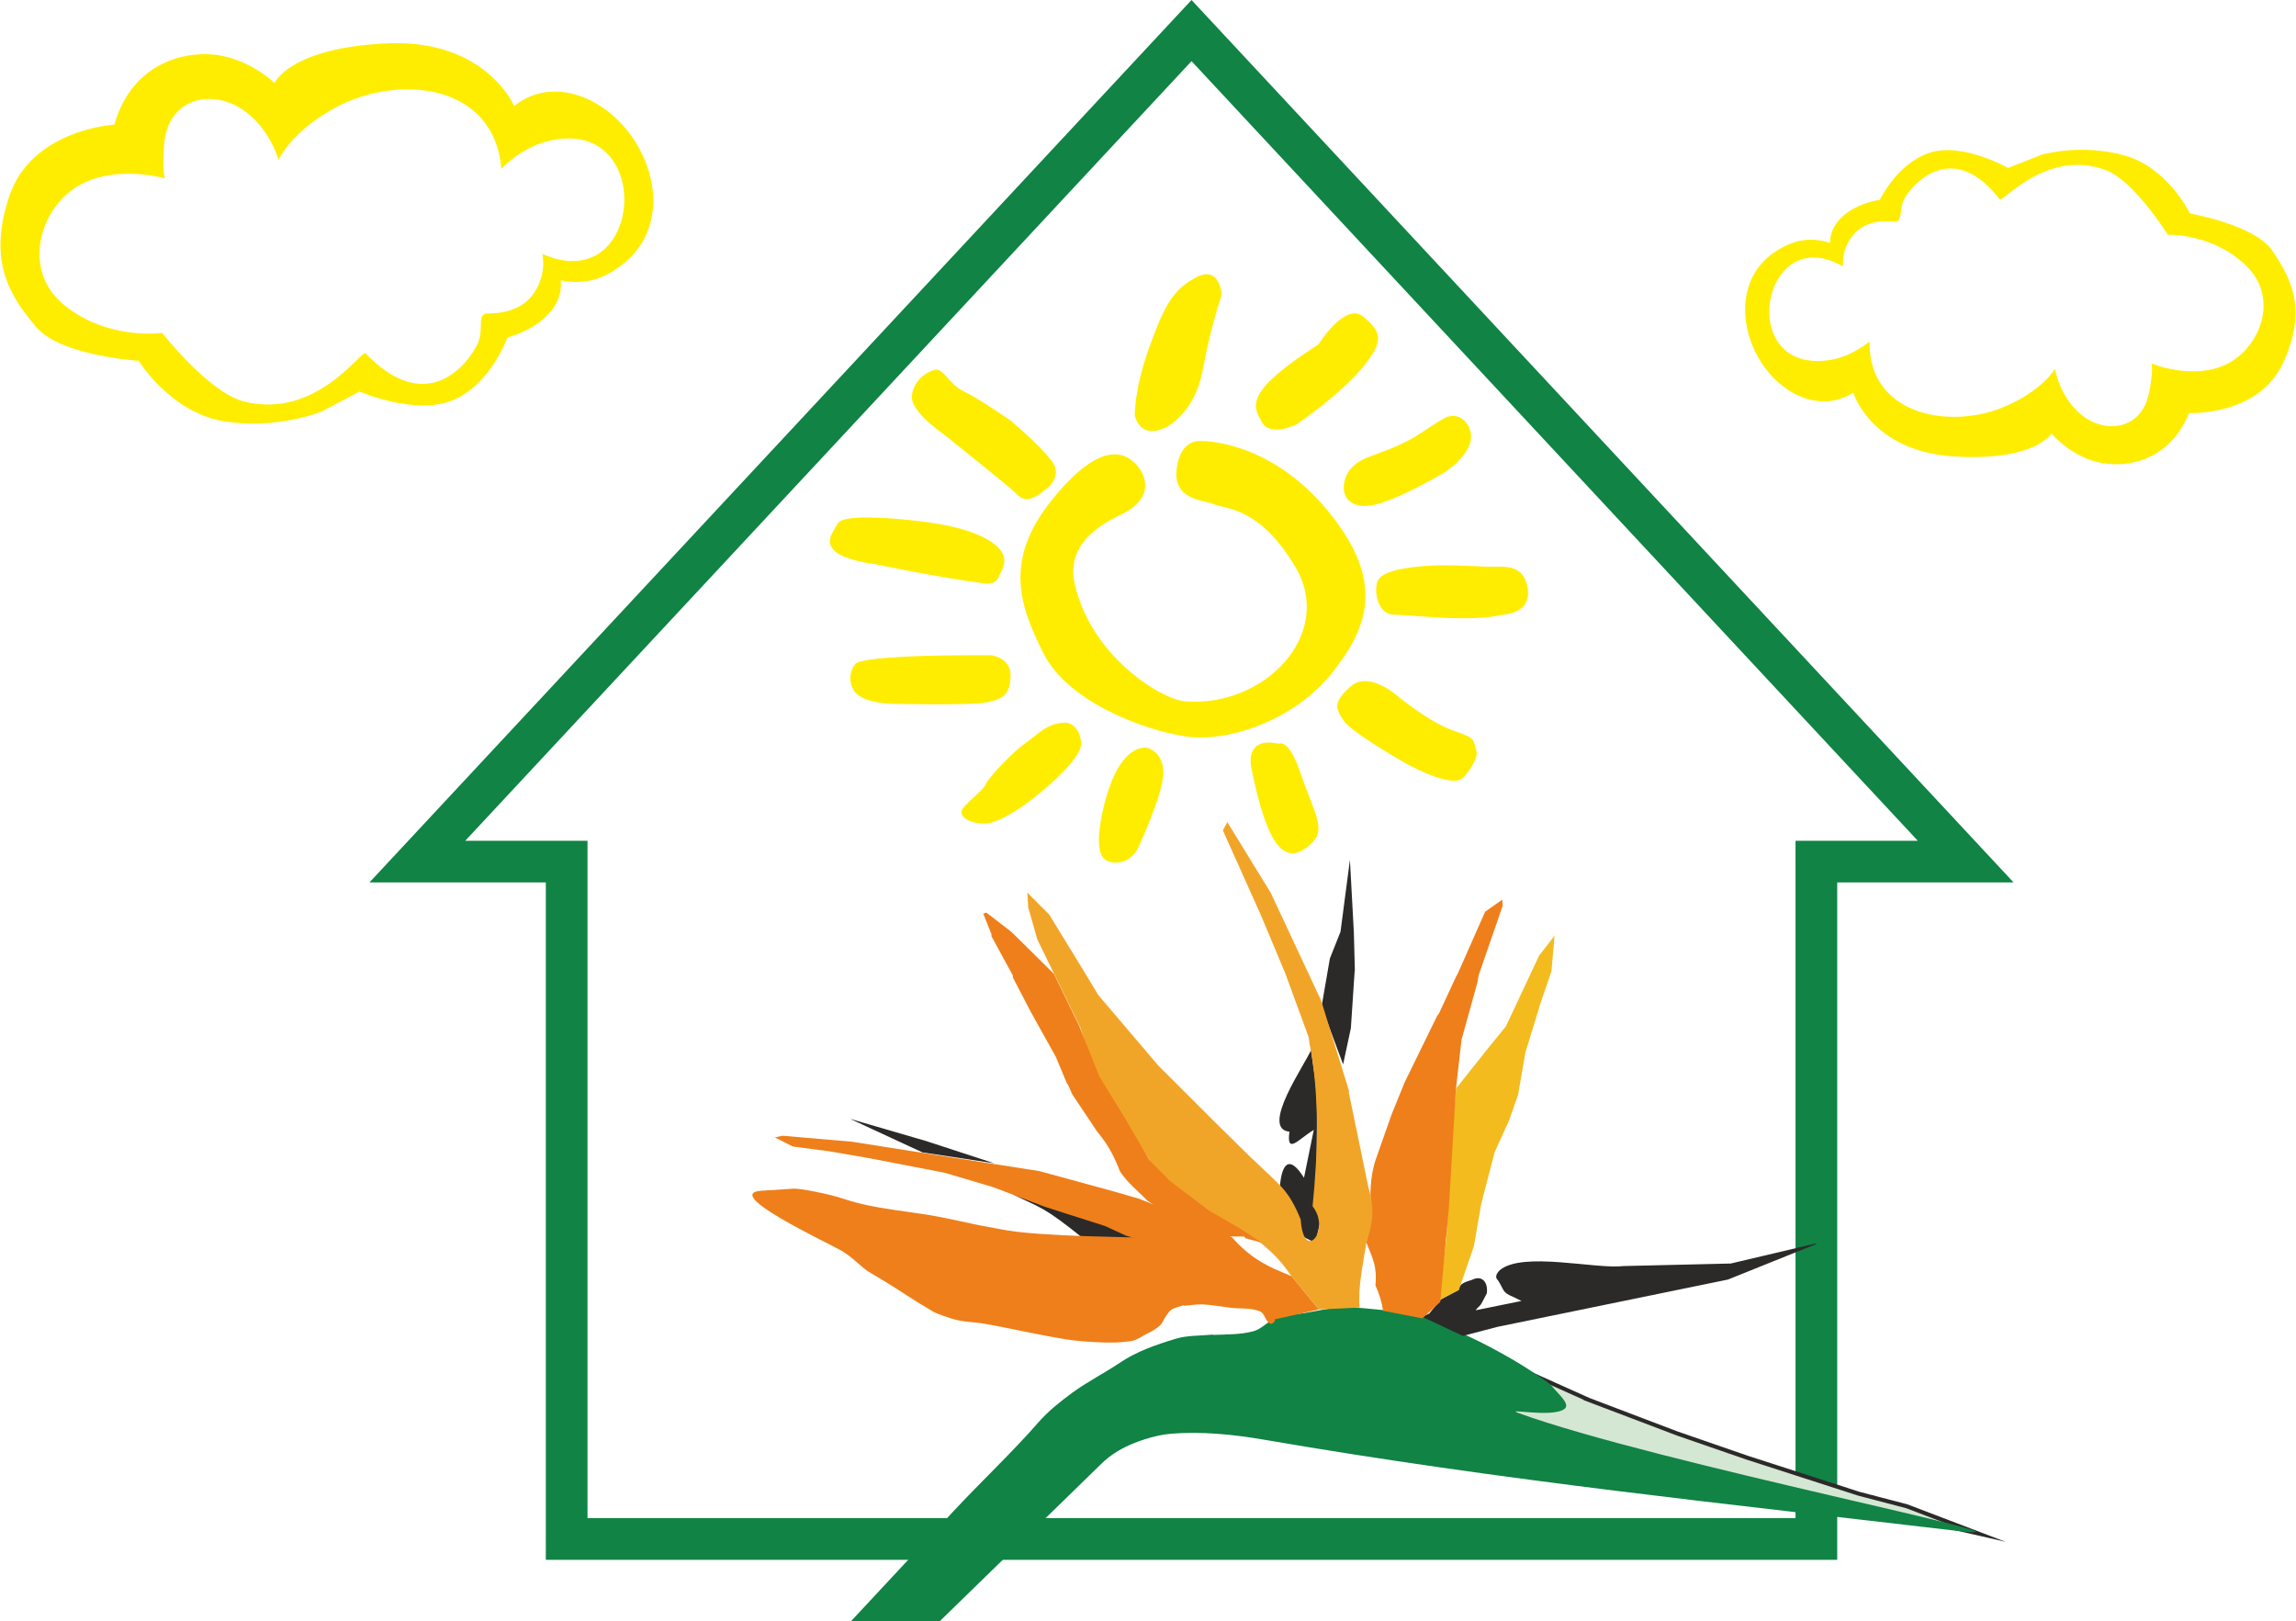 <?xml version="1.0" encoding="UTF-8"?>
<!DOCTYPE svg PUBLIC "-//W3C//DTD SVG 1.1//EN" "http://www.w3.org/Graphics/SVG/1.1/DTD/svg11.dtd">
<!-- Creator: CorelDRAW 2017 -->
<svg xmlns="http://www.w3.org/2000/svg" xml:space="preserve" width="1113px" height="786px" version="1.1" style="shape-rendering:geometricPrecision; text-rendering:geometricPrecision; image-rendering:optimizeQuality; fill-rule:evenodd; clip-rule:evenodd"
viewBox="0 0 11642.95 8225.7"
 xmlns:xlink="http://www.w3.org/1999/xlink">
 <defs>
  <style type="text/css">
   <![CDATA[
    .fil4 {fill:#108345}
    .fil5 {fill:#2B2A29}
    .fil3 {fill:#D4E7D3}
    .fil7 {fill:#EF7F1A}
    .fil8 {fill:#F1A528}
    .fil6 {fill:#F3BB1E}
    .fil1 {fill:#FFED00}
    .fil0 {fill:#108345;fill-rule:nonzero}
    .fil2 {fill:#2B2A29;fill-rule:nonzero}
   ]]>
  </style>
 </defs>
 <g id="Ebene_x0020_1">
  <g>
   <path class="fil0" d="M9106.46 7807.33l0 -3436.42 211.49 0 0 3436.42 -105.74 105.75 -105.75 -105.75zm211.49 0l0 105.75 -105.74 0 105.74 -105.75zm-6445.62 -105.75l6339.88 0 0 211.5 -6339.88 0 -105.75 -105.75 105.75 -105.75zm0 211.5l-105.75 0 0 -105.75 105.75 105.75zm105.74 -3542.17l0 3436.42 -211.49 0 0 -3436.42 105.75 -105.74 105.74 105.74zm-105.74 -105.74l105.74 0 0 105.74 -105.74 -105.74zm-757.48 0l757.48 0 0 211.49 -757.48 0 -77.38 -177.82 77.38 -33.67zm0 211.49l-243.04 0 165.66 -177.82 77.38 177.82zm4004.8 -4249.44l-3927.42 4215.77 -154.76 -144.15 3927.42 -4215.77 154.76 0 0 144.15zm-154.76 -144.15l77.38 -83.07 77.38 83.07 -154.76 0zm3927.4 4359.92l-3927.4 -4215.77 154.76 -144.15 3927.4 4215.77 -77.38 177.82 -77.38 -33.67zm154.76 -144.15l165.66 177.82 -243.04 0 77.38 -177.82zm-834.84 -33.67l757.46 0 0 211.49 -757.46 0 -105.75 -105.75 105.75 -105.74zm-105.75 105.74l0 -105.74 105.75 0 -105.75 105.74z"/>
  </g>
  <path class="fil1" d="M6686.81 1746.45c0,0 134.75,-217.18 227.12,-139.82 92.39,77.37 108.33,121.02 -3.92,257.78 -112.23,136.76 -333.98,287.99 -333.98,287.99 0,0 -135.17,68.49 -178.51,-13.42 -43.33,-81.9 -88.88,-148.8 289.29,-392.53zm771.1 445.55c24.01,105 -129.73,203.18 -129.73,203.18 0,0 -191.78,116.16 -330.13,158.22 -138.34,42.07 -183.91,-24.83 -183.64,-78.48 0.28,-53.63 27.06,-115.14 114.47,-151.76 53.58,-22.45 125.57,-42.49 220.7,-92.35 49.83,-26.11 97.92,-65.03 170.46,-106.84 60.27,-34.72 122.01,-1.41 137.87,68.03zm167.4 926.06c0,0 139.41,-5.34 123.35,-128.05 -16.07,-122.7 -105.63,-115.31 -170.59,-114.88 -64.94,0.42 -229.34,-12.68 -339.63,-4.82 -110.29,7.88 -236.79,25.74 -254.09,82.76 -17.28,57.02 6.6,166.72 87.57,165.72 80.95,-1 377.42,40.48 553.39,-0.73zm-200.13 822.74c0,0 79.16,-88.56 61.41,-136.02 -17.76,-47.46 7.86,-57.24 -113.57,-97.61 -121.44,-40.37 -285.89,-176.76 -285.89,-176.76 0,0 -144.84,-129.37 -237,-48.63 -92.18,80.75 -76.9,113.09 -36.84,173.29 40.05,60.18 301.16,209.11 301.16,209.11 0,0 256.39,148.81 310.73,76.62zm-940.18 -167.94c0,0 49.68,-32.77 111.39,152.13 61.73,184.91 128.37,276.75 62.83,344.92 -65.52,68.17 -140.51,96.6 -206.51,-23.46 -66.01,-120.07 -107.75,-356.29 -107.75,-356.29 0,0 -36.03,-155.15 140.04,-117.3zm-673.8 19.19c0,0 86.23,15.12 88.01,124.8 1.77,109.68 -130.66,390.92 -130.66,390.92 0,0 -36.42,70.71 -113.07,68.51 -76.65,-2.19 -83.34,-60.69 -83.31,-124.69 0.04,-63.99 57.8,-456.55 239.03,-459.54zm-403.73 -125.77c0,0 65.28,5.23 74.93,99.55 9.63,94.34 -256.5,294.47 -256.5,294.47 0,0 -147.04,114.79 -228.5,117.2 -81.46,2.4 -129.6,-33.03 -121.85,-63.45 7.73,-30.4 112.95,-105.68 123.04,-136.04 10.1,-30.36 142.62,-168.55 203.3,-210 60.7,-41.46 110.11,-104.35 205.58,-101.73zm-381.47 -342.2c0,0 99.97,12.13 98.4,102.44 -1.56,90.32 -32.32,118.8 -118.35,136.15 -86.03,17.36 -474.5,7.69 -474.5,7.69 0,0 -165.67,1.45 -204.95,-71.9 -39.3,-73.35 8.5,-127.32 8.5,-127.32 0,0 -23.8,-50.42 690.9,-47.06zm-36.03 -364.55c0,0 54.77,12.52 74.14,-32.68 19.38,-45.22 69.17,-104.8 -37.4,-177.79 -106.59,-72.96 -298,-98.92 -411.62,-110.42 -113.61,-11.49 -340.96,-29.77 -366.93,16.23 -25.97,46 -67.46,91.18 -16.33,140.32 51.12,49.15 207.41,67.25 207.41,67.25 0,0 311.45,65.83 550.73,97.09zm300.38 -467.57c0,0 108.31,-66.27 42.97,-152.91 -65.35,-86.65 -212.25,-208.06 -212.25,-208.06 0,0 -160.78,-111.37 -233.89,-145.48 -73.12,-34.11 -104.64,-118.11 -143.87,-110.05 -39.23,8.06 -106.93,47.01 -119.59,128.6 -12.66,81.59 156.08,195.02 156.08,195.02 0,0 339.31,270.21 369.19,301.46 29.88,31.26 62.28,55.52 141.36,-8.58zm626.6 -326.13c0,0 142.78,-72.08 181.47,-285.79 38.69,-213.7 97.15,-385.56 97.15,-385.56 0,0 -9.83,-148.91 -125.99,-89.42 -116.15,59.51 -163.09,137.52 -241.4,355.97 -78.32,218.46 -73.69,346.56 -73.69,346.56 0,0 23.46,128.52 162.46,58.24zm173.43 71.67c0,0 339.05,-11.22 639.63,349.4 300.58,360.62 208.63,599.48 20.82,832.42 -187.82,232.94 -523.59,349.62 -739.32,316.54 -215.72,-33.09 -594.61,-175.24 -719.01,-418.97 -124.4,-243.72 -201.96,-476.99 38.17,-776.5 240.14,-299.52 365.17,-251.55 427.74,-188.02 62.56,63.52 90.05,180.84 -73.56,258.09 -163.62,77.27 -271.43,184.01 -235.6,348.57 79.98,367.32 437.94,588.6 559.75,598.66 402.46,33.27 762.1,-340.47 560.11,-681.16 -180.97,-305.29 -352.85,-293.65 -410.68,-317.54 -57.8,-23.87 -210.3,-21.67 -191.71,-179.34 18.61,-157.7 123.66,-142.15 123.66,-142.15z"/>
  <path class="fil1" d="M2606.09 537.59c0,0 -143.94,-339.07 -641.25,-317.81 -497.3,21.26 -574.62,201.48 -574.62,201.48 0,0 -98.44,-99.12 -253.57,-135.33 -165.65,-38.66 -463.61,12.17 -559.1,346.31 0,0 -419.17,23.6 -533.03,363.54 -113.84,339.94 12.36,514.39 135.71,662.27 123.35,147.9 520.83,172.29 520.83,172.29 0,0 159.53,259.5 427.75,305.86 268.22,46.36 499.76,-48.39 499.76,-48.39l193.25 -101.36c0,0 290.2,125.9 479.84,41.05 189.64,-84.87 269.63,-315.07 269.63,-315.07 131.31,-36.04 287.38,-137.61 270.88,-291.03 0,0 118.46,32.93 234.37,-28.56 293.45,-155.7 276.09,-465.7 142.98,-675.39 -141.71,-223.21 -415.45,-337.14 -613.43,-179.86zm142.47 750.19c520.01,232.78 582.94,-722.7 16.73,-568.55 -130.48,35.53 -224.32,136.94 -224.32,136.94 -35.75,-431.82 -517.66,-482.15 -836.79,-312.9 -228.7,121.31 -293.5,267.95 -293.5,267.95 -43.01,-138.94 -147.85,-262.66 -273.58,-298.35 -142.52,-40.45 -291.87,29.48 -307,219.79 -11.41,143.58 5.14,172.69 5.14,172.69 0,0 -252.49,-74.91 -444.29,39.74 -191.8,114.65 -286.99,428.39 -63.76,605.83 223.22,177.44 492.92,137.69 492.92,137.69 0,0 236.66,302.24 413.46,347.69 368.24,94.66 598.85,-264.22 618.41,-243.81 272.02,283.6 473.76,120.2 560.68,-32.77 46.38,-81.6 2.54,-150.22 47,-168.67 7.81,-3.24 156.25,11.82 236.54,-90.82 80.28,-102.65 52.36,-212.45 52.36,-212.45z"/>
  <path class="fil1" d="M9399.4 1992.03c0,0 89.78,296.26 507.22,323.19 417.45,26.94 498.24,-116.7 498.24,-116.7 0,0 73.35,91.67 199.72,135.86 134.93,47.19 388.45,31.51 498.28,-239.1 0,0 352.36,17.95 478.05,-255.85 125.68,-273.81 35.91,-430.92 -53.88,-565.58 -89.76,-134.66 -419.69,-190.76 -419.69,-190.76 0,0 -109.97,-231.16 -329.92,-294.01 -219.94,-62.84 -421.93,-4.48 -421.93,-4.48l-170.57 67.33c0,0 -231.17,-131.3 -397.25,-77.43 -166.08,53.85 -253.61,239.02 -253.61,239.02 -112.95,18.32 -252.48,89.16 -252.48,218.81 0,0 -96.02,-38.14 -198.4,2.81 -259.19,103.72 -272.55,364.3 -180.18,551.47 98.34,199.25 316.83,319.04 496.4,205.42zm-51.62 -639.62c-413.57,-241.25 -552.04,551.46 -65.08,473.55 112.21,-17.96 199.74,-94.26 199.74,-94.26 -8.95,364.02 389.2,449.38 671.06,336.65 201.99,-80.8 269.32,-197.5 269.32,-197.5 23.45,119.95 99.93,232.75 201.77,273.88 115.45,46.6 246.54,1.6 276.28,-156.06 22.44,-118.95 11.22,-144.76 11.22,-144.76 0,0 204.24,85.29 374.79,6.74 170.58,-78.55 278.31,-332.16 107.74,-500.49 -170.58,-168.32 -399.49,-159.35 -399.49,-159.35 0,0 -170.58,-273.8 -314.2,-327.66 -299.18,-112.2 -524.13,166.93 -538.65,148.12 -201.79,-261.41 -385.04,-143 -471.41,-23 -46.09,64.01 -15.64,125.29 -54.42,136.7 -6.84,2.01 -129.52,-23.92 -205.83,54.63 -76.3,78.54 -62.84,172.81 -62.84,172.81z"/>
  <g>
   <path class="fil2" d="M7882.31 7215.84l0 0 60.27 17.67 60.55 17.47 60.81 17.29 61.06 17.08 61.3 16.91 61.53 16.75 61.76 16.57 61.96 16.41 62.15 16.27 62.35 16.1 62.54 15.97 62.69 15.85 62.84 15.71 63 15.6 63.13 15.5 63.27 15.38 63.37 15.28 63.48 15.19 63.57 15.1 63.66 15.03 63.7 14.96 63.8 14.88 63.83 14.85 63.88 14.78 63.92 14.75 63.93 14.7 63.93 14.67 63.94 14.65 63.92 14.63 63.91 14.62 63.88 14.61 63.82 14.63 -9.2 40.12 -63.82 -14.62 -63.85 -14.61 -63.91 -14.63 -63.94 -14.63 -63.95 -14.65 -63.95 -14.67 -63.96 -14.72 -63.94 -14.75 -63.9 -14.78 -63.89 -14.85 -63.82 -14.91 -63.78 -14.95 -63.71 -15.06 -63.62 -15.1 -63.54 -15.22 -63.45 -15.3 -63.34 -15.4 -63.21 -15.5 -63.09 -15.63 -62.95 -15.73 -62.79 -15.88 -62.63 -15.99 -62.47 -16.16 -62.28 -16.29 -62.09 -16.44 -61.88 -16.61 -61.68 -16.77 -61.44 -16.96 -61.21 -17.14 -60.97 -17.31 -60.71 -17.52 -60.45 -17.72 0 0 11.67 -39.48zm-270.68 -41.25l4.93 -40.18 8.25 2.61 8.29 2.61 8.35 2.62 8.36 2.62 8.41 2.63 8.45 2.65 8.46 2.64 8.48 2.64 8.5 2.64 8.52 2.65 8.52 2.63 8.51 2.63 8.54 2.64 8.52 2.63 8.51 2.61 8.49 2.61 8.49 2.59 8.47 2.6 8.41 2.56 8.4 2.55 8.38 2.55 8.32 2.53 8.27 2.5 8.24 2.49 8.18 2.47 8.12 2.43 8.08 2.43 7.98 2.39 7.94 2.35 7.85 2.35 7.76 2.3 7.7 2.28 -11.67 39.48 -7.7 -2.28 -7.84 -2.32 -7.87 -2.35 -7.94 -2.37 -8.03 -2.4 -8.1 -2.43 -8.14 -2.45 -8.21 -2.48 -8.25 -2.48 -8.31 -2.52 -8.35 -2.54 -8.38 -2.54 -8.42 -2.56 -8.46 -2.59 -8.47 -2.59 -8.49 -2.6 -8.54 -2.61 -8.53 -2.63 -8.54 -2.63 -8.55 -2.63 -8.54 -2.64 -8.54 -2.65 -8.54 -2.65 -8.53 -2.65 -8.5 -2.65 -8.48 -2.65 -8.46 -2.64 -8.43 -2.64 -8.39 -2.64 -8.34 -2.62 -8.32 -2.61 -8.27 -2.61 4.93 -40.17 2.52 41.09zm-7.45 -0.92l-105.74 -33.37 110.67 -6.8 -4.93 40.17zm246.24 -54.99l19.8 11.61 -17.28 29.48 -241.31 14.82 -2.52 -41.09 241.31 -14.82zm19.8 11.61l13.3 27.6 -30.58 1.88 17.28 -29.48zm-93.16 -98.48l31.97 -24.53 5.11 6.65 56.08 116.36 -37.08 17.87 -56.08 -116.35zm31.97 -24.53l3.26 2.81 1.85 3.84 -5.11 -6.65zm-93.17 -25.99l21.85 -34.37 5.02 3.19 66.3 57.17 -26.87 31.18 -66.3 -57.17zm0 0l-106.74 -92.04 128.59 57.67 -21.85 34.37zm325.89 101.99l-11.94 39.04 -4.89 -1.49 -304.04 -136.35 16.83 -37.56 304.04 136.36zm0 0l149.79 67.17 -161.73 -28.13 11.94 -39.04zm-19.33 37.76l-3.78 -1.03 10.83 -39.51 7.39 1.28 -7.05 40.54 -7.39 -1.28zm-3.78 -1.03l-201.31 -76.41 212.14 36.9 -10.83 39.51zm493.64 143.34l-14.03 38.7 -0.58 -0.21 -479.03 -181.83 14.61 -38.49 479.03 181.83zm-14.03 38.7l-0.31 -0.11 -0.27 -0.1 0.58 0.21zm365.71 82.91l-13.04 39.03 -0.41 -0.12 -352.26 -121.82 13.45 -38.91 352.26 121.82zm-13.04 39.03l-0.41 -0.12 -0.34 -0.12 0.75 0.24zm579.7 143.9l-11.52 39.49 -1.11 -0.33 -567.07 -183.06 12.64 -39.16 567.06 183.06zm-11.52 39.49l-0.4 -0.11 -0.71 -0.22 1.11 0.33zm254.01 23.87l2.14 0.69 -12.55 39.13 -243.6 -63.69 10.41 -39.83 243.6 63.7zm0 0l1.04 0.27 1.1 0.42 -2.14 -0.69zm223.69 85.29l-11.94 39.28 -2.74 -0.84 -221.56 -84.6 14.69 -38.44 221.55 84.6zm0 0l275.37 105.14 -287.31 -65.86 11.94 -39.28z"/>
   <path id="1" class="fil3" d="M9889.46 7735.76c-680.49,-156 -1370.61,-310.32 -2012.98,-500.18 -81.75,-24.16 -178.31,-53.82 -266.11,-81.54l241.31 -14.82 -56.08 -116.35 -66.31 -57.17 304.05 136.35 -7.4 -1.28 479.04 181.83 352.26 121.81 567.07 183.06 243.59 63.69 221.56 84.6z"/>
  </g>
  <path class="fil4" d="M5587.73 7423.09c37.52,-36.55 87.16,-69.17 141,-92.87 61.76,-27.2 142.17,-50.74 202.51,-56.07 160.47,-14.16 323.63,2.71 482.4,30.04 1216.74,209.37 2350.76,324.92 3508.68,461.54 574.31,67.75 -1529.01,-344.79 -2221.85,-597.6 -73.38,-26.77 170.49,25.95 233.46,-20.27 33.09,-24.29 -32.05,-76.64 -57.37,-108.95 -19.32,-24.69 -47.79,-40.8 -73.71,-58.45 -49.16,-33.47 -99.51,-65.33 -151.23,-94.71 -63.99,-36.35 -128.84,-71.46 -195.63,-102.37 -90.9,-42.08 -181.38,-86.69 -277.03,-116.44 -52.61,-16.37 -109.13,-15.7 -164.01,-20.72 -70.19,-6.43 -140.57,-16.24 -210.98,-13.61 -63.26,2.37 -125.31,18.13 -187.77,28.52 -49.99,8.28 -102.44,8.76 -149.51,27.49 -39.46,15.7 -67.94,53.43 -110.23,64.76 -65.76,17.59 -132.14,15.78 -201.3,18.54 -2.49,0.11 -4.9,-1.53 -7.39,-1.29 -62.25,6.38 -126.65,2.9 -186.5,21.11 -98.29,29.94 -198.05,64.26 -283.12,121.87 -73.52,49.79 -165.94,96.87 -241.12,152.08 -62.57,45.94 -123.4,94.72 -171.44,149.9 -130.12,149.53 -292.42,302.21 -429.99,449.86l-521.09 559.23 449.24 1.02 823.98 -802.61z"/>
  <path class="fil5" d="M7419 6776.99l175.52 -45.86 1169.04 -239.88 450.34 -181.21 -7.4 -1.28 -428.89 101.12 -543.14 12.81c-140.21,17.42 -512.91,-76.01 -628.35,20.94 -20.95,21.08 -23.95,38.34 -8.95,51.77 34.54,54.28 19.96,60.2 79.52,84.91l39.58 19.48 -232.78 47.26c25.58,-33.66 14.54,-1.18 56.51,-85.33 7.87,-45.55 -16.21,-98.06 -75.18,-68.92 -27.02,9.68 -62.73,15.3 -67.21,50.05l-89.96 48.97 -59.54 71.83 -36.24 16.43 207.13 96.91z"/>
  <path class="fil5" d="M5040.9 5901.3l-363.78 -55.24 -366.79 -170.03 384.41 112.13 346.16 113.14zm462.57 389.77c-220.22,-177.98 -223.52,-159.41 -364.72,-230.92l285.31 61.73 329.95 159.43 -250.54 9.76zm1166.68 13.68l-70.13 -34.98 -21.34 -86.81 -87.73 -167.78c9.46,-106.05 44.55,-163 121.93,-40.32l49.58 -242.85c-76.57,45.78 -139.69,129.43 -123.47,9.15 -151.93,-15.15 83.68,-347.36 109.84,-415.22l12.77 93.7c12.53,73.1 18.81,163.47 16.97,276.31l-1.4 259.54 -15.65 160.39 36.49 71.78 -27.86 117.09zm31.83 -1198.27l42.19 -244.12 53.88 -135.44 47.85 -365.06 20.01 369.16 5.03 191.34 -1.28 7.4 -18.99 286.23 -39.35 183.67 -109.34 -293.18z"/>
  <polygon class="fil6" points="7384.51,5521.56 7549.9,5313.96 7636.93,5207.1 7805.71,4847.71 7884.07,4746.97 7868.18,4927.07 7806.62,5106.91 7805.35,5114.3 7736.13,5338.52 7699.06,5553.06 7653.86,5682.38 7580.06,5844.86 7511.85,6107.35 7474.78,6321.88 7398.16,6544.82 7297.89,6596.06 7335.11,6284.75 7367.35,5709.07 "/>
  <path class="fil7" d="M7213.4 6688.12l90.61 -83.38 43.54 -472.45 35.69 -603.33 28.66 -254.08 80.73 -290.81 6.39 -36.98 121.82 -352.27 -2.29 -30.87 -86.76 61.19 -137.61 311.44 -11.24 20.92 -85.02 183.4 -9.96 13.52 -164.93 337.19 -66.39 163.76c-25.88,73.6 -51.77,147.19 -77.65,220.79 -32.78,91.06 -33.46,200.43 -22.8,272.31l-26.84 155.35c35.71,87.25 54.1,123.85 46.25,217.37 19.84,45.22 30.83,80.14 38.74,128.49l199.06 38.44z"/>
  <path class="fil8" d="M6687.89 6643.03l-138.47 -168.68c-48.27,-70.29 -86.82,-111.84 -153.19,-166.72l-124.27 -79.32 -139.01 -77.34 -197.8 -138.88 -24.6 -29.07 -76 -89.32 -138.18 -214.35 -136.4 -214.88 -80.53 -249.26 -219.48 -449.33 -46.13 -162.59 -4.3 -74.69 110.43 110.51 172.35 281.19 76.99 127.59 303.97 357.28 285.87 285.58c60.43,59.48 120.86,118.93 181.28,178.4l105.87 99.78c39.66,41.94 92.13,73.42 149.81,217.87 14.63,222.92 156.2,53.35 60.35,-67.28 26.89,-271.33 37.21,-560.59 -16.46,-830.61l-3.11 -26.06 -119.03 -325.31 -124.13 -295.73 -192.44 -429.43 22.46 -41.83 220.03 358.01 255.94 547.06 141.66 458.75 -1.28 7.39 99.58 481.95c31.9,108.9 23.15,177.89 -10.32,280.11 -19.84,123.95 -43.71,236.45 -34.06,329.33l-207.4 9.88z"/>
  <path class="fil7" d="M5344.07 4940.4l-214.72 -212.33 -127.77 -98.26 -16.08 4.83 42.57 106.41 -1.29 7.39 109.89 201.84 -1.29 7.4 91.52 175.8 126.88 227.64c18.29,43.79 36.6,87.59 54.89,131.38 12.24,17.35 17.07,33.43 28.04,58.17 41.63,62.32 83.25,124.63 124.87,186.94 34.84,44.44 69.16,85.47 108.98,182.49 13.36,52.51 108.82,128.9 146.89,170.13l33.12 22.56 9.26 19.53 119.41 34.61 81.99 37.49 14.42 3.1 88.57 49.86 15.36 7.25 48.14 7.69 82.22 0.65 6.12 8.68 80.1 21.46 -109.41 -72.24 -152.53 -87.31 -202.74 -153.77 -103.04 -104.77 -123.4 -211.79 -130.79 -213.06 -100.93 -253.62 -129.25 -266.15z"/>
  <path class="fil7" d="M6687.89 6643.03l-138.47 -168.68 -92.19 -39.64c-80.27,-38.6 -142.48,-81.38 -209.02,-157.17l-146.41 -78.62 -107.14 -41.38 -7.39 -1.27c-36.14,-11.32 -72.27,-22.64 -108.41,-33.98l-99.73 -40.09 -130.61 -37.79c-126.09,-34.49 -252.2,-68.98 -378.29,-103.48 -148.38,-23.09 -296.77,-46.19 -445.15,-69.29l-504.33 -79.53 -352.82 -30.5 -39.54 8.41 91.07 46.2 186.21 24.56 199.74 34.53 383.41 73.87 246.42 73.05 257.38 97.81 101.01 32.68 209.42 66.67 105.86 48.77 57.89 17.62 7.41 1.28 130.86 -7.86 77.8 8.64 77.25 55.96 79.4 32.06 41.49 26.07 177.08 77.46 46.13 129.86 53.79 85.49 229.88 -51.71z"/>
  <path class="fil7" d="M6439.39 6714.37c-23.09,-13.22 -25.57,-52.09 -50.24,-62.01 -46.5,-18.69 -99.48,-12.17 -149.24,-18.17 -47.26,-5.7 -94.27,-14.85 -141.83,-16.89 -30.93,-1.33 -61.71,5.13 -92.61,6.86 -2.5,0.13 -5.01,-2.01 -7.41,-1.29 -19.3,5.82 -39.81,9.9 -56.89,20.64 -12.35,7.78 -19.93,21.41 -28.58,33.16 -11.31,15.35 -16.64,35.59 -31.15,47.96 -16.39,13.94 -33.81,26.58 -53.1,35.22 -22.17,9.92 -44,25.68 -67.17,35.96 -19.27,8.56 -40.26,9.26 -61.66,11.66 -60.51,6.76 -121.86,2.27 -182.66,-1.09 -47.54,-2.64 -94.92,-8.79 -141.84,-16.9 -110.99,-19.18 -221.06,-43.38 -331.62,-64.92 -4.9,-0.95 -9.88,-1.58 -14.79,-2.56 -88.37,-17.67 -117.74,-12.36 -175.22,-25.26 -40.52,-9.1 -109.23,-35.48 -118.14,-40.67 -108.82,-63.41 -169.04,-106.96 -254.83,-159.07 -92.81,-56.37 -65.15,-32.2 -156.41,-110.83 -17.25,-14.87 -42.42,-32.56 -53.46,-38.96 -78.87,-45.69 -613.06,-293.44 -410.47,-306.56l162.5 -10.52c32.11,-2.09 177.98,25.61 255.72,51.77 158.93,53.48 329.79,60.95 494.38,93.05 63.9,12.46 127.34,27.27 191.06,40.63 4.91,1.02 9.86,1.7 14.79,2.56 59.19,10.22 117.9,23.69 177.56,30.68 77.4,9.07 155.34,13.36 233.16,17.43 90.83,4.76 181.8,6.37 272.72,9.03 32.9,0.97 65.82,1.94 98.73,1.83 53.49,-0.2 106.98,-1.35 160.46,-2.76 23.06,-0.6 47.19,-10.38 69.14,-3.28 30.95,10.02 53.56,37.25 82.38,52.33 36.57,19.14 76.9,30.52 113.26,50.04 61.42,32.99 131.49,56.74 179.55,107.22 31.68,33.27 26.8,88.19 46.13,129.87 14.17,30.54 45.11,52.96 53.79,85.48 2.75,10.26 -16.81,23.63 -26.01,18.36z"/>
 </g>
</svg>
